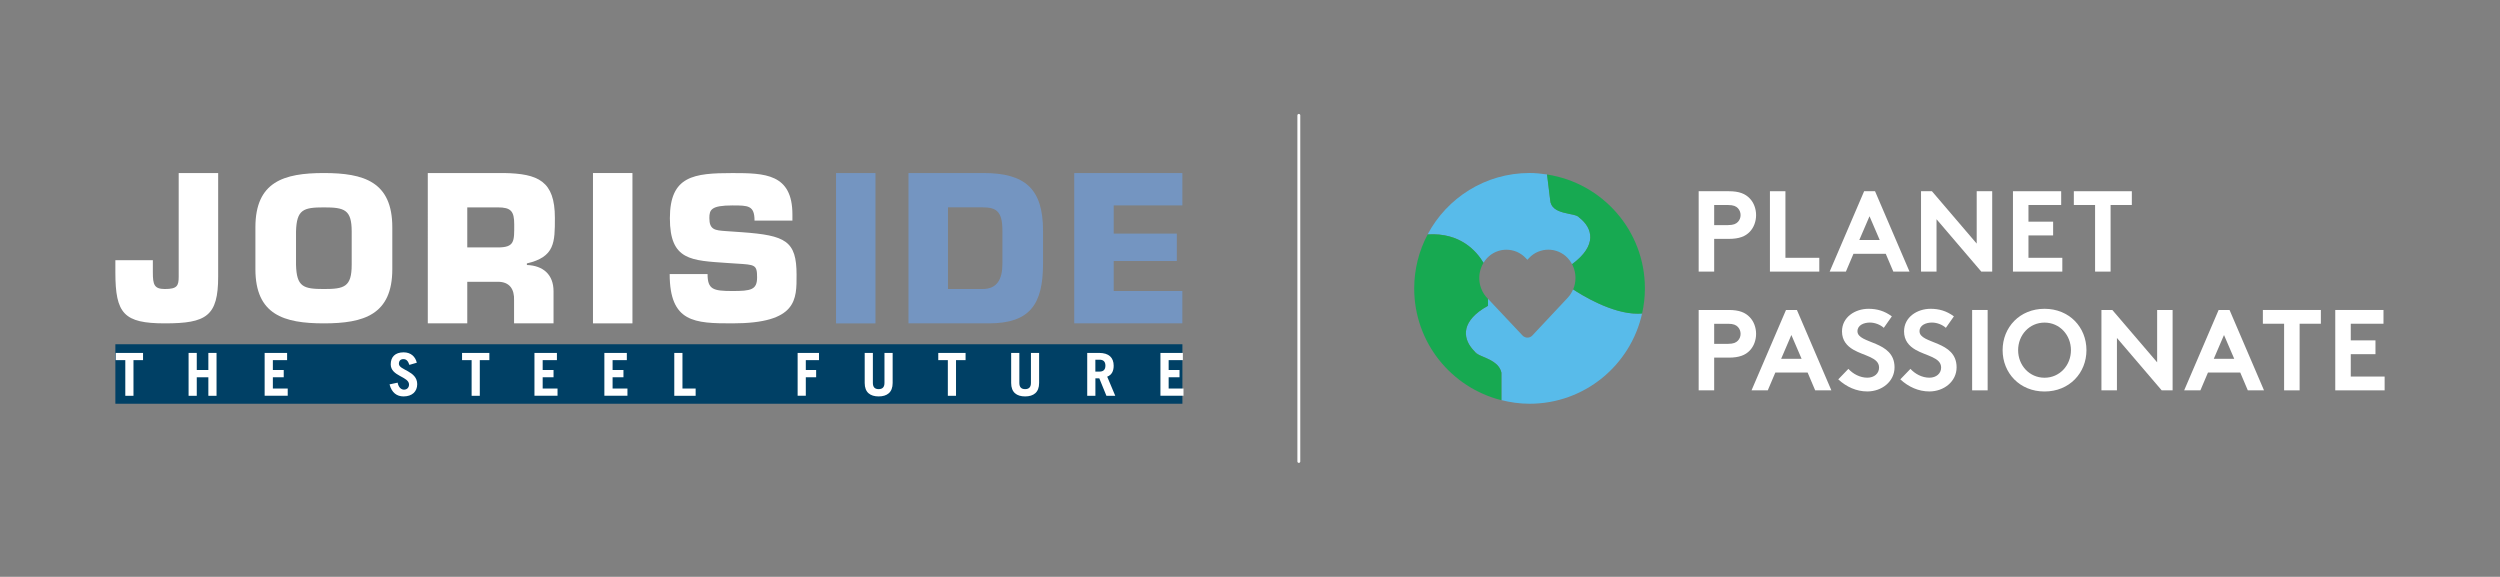 <?xml version="1.0" encoding="utf-8"?>
<!-- Generator: Adobe Illustrator 27.2.0, SVG Export Plug-In . SVG Version: 6.00 Build 0)  -->
<svg version="1.1" id="Layer_1" xmlns="http://www.w3.org/2000/svg" xmlns:xlink="http://www.w3.org/1999/xlink" x="0px" y="0px"
	 viewBox="0 0 614.32 141.73" style="enable-background:new 0 0 614.32 141.73;" xml:space="preserve">
<rect x="0" y="0" width="614.32" height="141.73" fill="#808080" stroke="none"/>
<style type="text/css">
	.st0{fill:none;}
	.st1{fill:#58BBEA;}
	.st2{fill:#17A951;}
	.st3{fill:#4AA061;}
	.st4{fill:#FFFFFF;}
	.st5{fill:#004065;}
	.st6{fill:#7495C1;}
	.st7{fill:none;stroke:#FFFFFF;stroke-width:0.709;stroke-linecap:round;stroke-linejoin:round;stroke-miterlimit:10;}
</style>
<path class="st0" d="M365.65,75.13L365.65,75.13c-0.43,0.24-0.84,0.48-1.21,0.72C364.81,75.61,365.21,75.37,365.65,75.13z"/>
<path class="st1" d="M386.56,71.11c-0.32,0.75-0.76,1.45-1.34,2.07l-8.69,9.27c-0.62,0.66-1.66,0.69-2.32,0.07
	c-0.02-0.02-0.05-0.05-0.07-0.07c-2.83-3.01-5.66-6.02-8.5-9.03l0.01,1.71c0,0,0,0,0,0l0,0c-0.43,0.24-0.83,0.48-1.21,0.72
	c-5.62,3.65-4.91,7.71-2.05,10.53c0.22,0.41,0.82,0.73,1.57,1.06c1.79,0.79,4.44,1.67,4.98,4.12v6.76c2.22,0.56,4.53,0.89,6.92,0.89
	c13.54,0,24.84-9.5,27.65-22.19C396.82,77.67,388.37,72.32,386.56,71.11z"/>
<path class="st1" d="M364.54,64.58c0.25-0.41,0.54-0.81,0.88-1.17c2.57-2.73,6.92-2.73,9.49,0l0.41,0.43l0.41-0.44
	c1.28-1.37,3.02-2.05,4.75-2.05c1.73,0,3.45,0.69,4.74,2.05c0.44,0.46,0.79,0.97,1.08,1.51c6.24-4.59,5.1-8.86,1.74-11.47
	c-0.92-1.3-6.91-0.46-7.13-4.35l-0.76-6.22c-1.4-0.21-2.83-0.36-4.3-0.36c-10.86,0-20.28,6.11-25.04,15.08
	C358.84,57.09,362.84,61.72,364.54,64.58z"/>
<path class="st2" d="M363.95,87.45c-0.75-0.33-1.35-0.65-1.57-1.06c-2.86-2.83-3.57-6.89,2.05-10.53c0.37-0.24,0.78-0.48,1.21-0.72
	c0,0,0,0,0,0l-0.01-1.71c-0.07-0.07-0.14-0.15-0.21-0.22c-2.22-2.37-2.52-5.94-0.88-8.62c-1.69-2.86-5.7-7.49-13.73-6.98
	c0,0,0,0,0,0c-2.1,3.96-3.3,8.47-3.3,13.27c0,13.27,9.12,24.37,21.43,27.46v-6.76C368.4,89.12,365.74,88.25,363.95,87.45z"/>
<path class="st3" d="M362.39,86.39c-2.86-2.83-3.57-6.89,2.05-10.53C358.81,79.5,359.53,83.56,362.39,86.39
	c0.47,0.41,0.82,0.73,1.57,1.06C363.21,87.12,362.61,86.8,362.39,86.39z"/>
<path class="st2" d="M380.15,42.88l0.76,6.22c0.21,3.89,6.2,3.05,7.13,4.35c3.37,2.6,4.5,6.87-1.74,11.47
	c0.09,0.16,0.16,0.32,0.24,0.49c0.79,1.81,0.8,3.89,0.03,5.71c1.73,1.15,9.48,6.06,15.99,5.96c0.31,0,0.63-0.01,0.95-0.04
	c0,0,0,0,0,0c0.44-1.98,0.69-4.04,0.69-6.16C404.2,56.67,393.76,44.95,380.15,42.88z"/>
<g>
	<path class="st4" d="M424.66,55.31c1.3,0,1.95-0.31,2.4-0.79c0.42-0.45,0.65-1.02,0.65-1.66c0-0.65-0.23-1.24-0.65-1.69
		c-0.45-0.48-1.1-0.79-2.4-0.79h-3.44v4.94H424.66z M421.22,58.7v8.04h-3.81V46.99h7.42c2.54,0,4.04,0.62,5.14,1.78
		c0.99,1.02,1.55,2.54,1.55,4.09c0,1.55-0.56,3.07-1.55,4.09c-1.07,1.13-2.6,1.75-5.14,1.75H421.22z"/>
	<path class="st4" d="M456.88,58.98h5.02l-2.51-5.84L456.88,58.98z M449.6,66.74l8.47-19.75h2.68l8.47,19.75h-3.98l-1.86-4.38h-7.93
		l-1.86,4.38H449.6z"/>
	<polygon class="st4" points="472.05,46.99 474.73,46.99 485.73,59.86 485.73,46.99 489.54,46.99 489.54,66.74 486.86,66.74 
		475.86,53.87 475.86,66.74 472.05,66.74 	"/>
	<polygon class="st4" points="498.45,50.37 498.45,54.47 504.51,54.47 504.51,57.85 498.45,57.85 498.45,63.35 506.77,63.35 
		506.77,66.74 494.64,66.74 494.64,46.99 506.49,46.99 506.49,50.37 	"/>
	<polygon class="st4" points="523.85,46.99 523.85,50.37 518.63,50.37 518.63,66.74 514.82,66.74 514.82,50.37 509.6,50.37 
		509.6,46.99 	"/>
	<g>
		<polygon class="st4" points="434.92,46.99 438.73,46.99 438.73,63.35 447.05,63.35 447.05,66.74 434.92,66.74 		"/>
		<g>
			<path class="st4" d="M424.66,84.49c1.3,0,1.95-0.31,2.4-0.79c0.42-0.45,0.65-1.02,0.65-1.66c0-0.65-0.23-1.24-0.65-1.69
				c-0.45-0.48-1.1-0.79-2.4-0.79h-3.44v4.94H424.66z M421.22,87.88v8.04h-3.81V76.17h7.42c2.54,0,4.04,0.62,5.14,1.78
				c0.99,1.02,1.55,2.54,1.55,4.09c0,1.55-0.56,3.07-1.55,4.09c-1.07,1.13-2.6,1.75-5.14,1.75H421.22z"/>
			<path class="st4" d="M437.68,88.16h5.02l-2.51-5.84L437.68,88.16z M430.4,95.92l8.47-19.75h2.68l8.47,19.75h-3.98l-1.86-4.38
				h-7.93l-1.86,4.38H430.4z"/>
			<path class="st4" d="M454.2,90.64c1.13,1.24,2.85,2.17,4.66,2.17c1.69,0,2.88-1.04,2.88-2.48c0-2.54-3.67-2.85-6.32-4.4
				c-1.55-0.9-2.79-2.26-2.79-4.49c0-3.53,3.24-5.56,6.52-5.56c2,0,3.87,0.48,5.73,1.86l-1.98,2.82c-0.79-0.73-2.12-1.3-3.42-1.3
				c-1.44,0-3.05,0.62-3.05,2.14c0,3.19,9.11,2.2,9.11,8.86c0,3.5-3.13,5.93-6.69,5.93c-2.65,0-5.11-1.1-7.14-2.97L454.2,90.64z"/>
			<path class="st4" d="M469.45,90.64c1.13,1.24,2.85,2.17,4.66,2.17c1.69,0,2.88-1.04,2.88-2.48c0-2.54-3.67-2.85-6.32-4.4
				c-1.55-0.9-2.79-2.26-2.79-4.49c0-3.53,3.24-5.56,6.52-5.56c2,0,3.87,0.48,5.73,1.86l-1.98,2.82c-0.79-0.73-2.12-1.3-3.42-1.3
				c-1.44,0-3.05,0.62-3.05,2.14c0,3.19,9.11,2.2,9.11,8.86c0,3.5-3.13,5.93-6.69,5.93c-2.65,0-5.11-1.1-7.14-2.97L469.45,90.64z"/>
			<rect x="484.61" y="76.17" class="st4" width="3.81" height="19.75"/>
			<path class="st4" d="M502.4,92.82c3.72,0,6.49-3.05,6.49-6.77c0-3.73-2.77-6.78-6.49-6.78c-3.72,0-6.49,3.05-6.49,6.78
				C495.91,89.77,498.67,92.82,502.4,92.82 M502.4,75.88c6.1,0,10.3,4.54,10.3,10.16c0,5.62-4.2,10.16-10.3,10.16
				c-6.1,0-10.3-4.54-10.3-10.16C492.1,80.43,496.3,75.88,502.4,75.88"/>
			<polygon class="st4" points="516.38,76.17 519.06,76.17 530.07,89.03 530.07,76.17 533.87,76.17 533.87,95.92 531.19,95.92 
				520.19,83.05 520.19,95.92 516.38,95.92 			"/>
			<path class="st4" d="M543.99,88.16h5.02l-2.51-5.84L543.99,88.16z M536.71,95.92l8.47-19.75h2.68l8.47,19.75h-3.98l-1.86-4.38
				h-7.93l-1.86,4.38H536.71z"/>
			<polygon class="st4" points="570.3,76.17 570.3,79.55 565.08,79.55 565.08,95.92 561.27,95.92 561.27,79.55 556.05,79.55 
				556.05,76.17 			"/>
			<polygon class="st4" points="573.84,76.17 573.84,95.92 585.97,95.92 585.97,92.53 577.65,92.53 577.65,87.03 583.72,87.03 
				583.72,83.64 577.65,83.64 577.65,79.55 585.69,79.55 585.69,76.17 			"/>
		</g>
	</g>
</g>
<rect x="28.35" y="84.59" class="st5" width="262.2" height="14.62"/>
<path class="st4" d="M53.61,42.52v25.45c0,9.74-2.91,11.49-13.09,11.49c-10.08,0-12.17-2.38-12.17-12.51v-3.01h9.21v3.01
	c0,3.01,0.34,4.07,2.96,4.07c3.01,0,3.39-0.78,3.39-3.05V42.52H53.61z"/>
<path class="st4" d="M62.76,66.13V55.85c0-11.2,6.98-13.33,16.82-13.33c9.84,0,16.82,2.13,16.82,13.33v10.28
	c0,11.2-6.98,13.33-16.82,13.33C69.74,79.46,62.76,77.33,62.76,66.13z M86.42,65.06v-8.19c0-5.38-1.79-5.91-6.84-5.91
	c-5.04,0-6.69,0.53-6.84,5.91v8.19c0.14,5.43,1.79,5.96,6.84,5.96C84.62,71.03,86.42,70.49,86.42,65.06z"/>
<path class="st4" d="M105.13,42.52h18.71c8.39,0.15,12.51,1.94,12.51,11.01c0,6.06,0,9.6-6.88,11.2v0.39
	c3.97,0.14,6.55,2.33,6.55,6.45v7.89l-9.7,0v-5.66c0.1-2.72-1.07-4.56-3.98-4.56h-7.52v10.22h-9.7V42.52z M122.34,60.8
	c4.17,0,4.02-1.55,4.02-5.67c0-3.25-0.82-4.17-4.02-4.17h-7.52v9.84H122.34z"/>
<path class="st4" d="M155.41,79.46h-9.7V42.52h9.7V79.46z"/>
<path class="st4" d="M182.31,57.06c10.76,0.78,13.43,2.13,13.43,10.47c0,6.01,0.24,11.93-15.76,11.93
	c-9.26,0-15.42-0.19-15.42-12.12h9.31c0,3.78,1.36,4.17,6.11,4.17c4.56,0,6.06-0.29,6.06-3.35c0-3.15-0.53-3.1-5.09-3.39l-2.13-0.14
	c-8.97-0.63-14.21-0.58-14.21-11c0-10.42,5.87-11.1,15.37-11.1c7.95,0,14.74,0.14,14.74,10.18v1.5h-9.31c0-3.73-1.55-3.73-5.43-3.73
	c-5.24,0-5.67,1.07-5.67,3.1c0,2.91,1.41,3.01,3.98,3.2L182.31,57.06z"/>
<path class="st6" d="M215.13,79.46h-9.7V42.52h9.7V79.46z"/>
<path class="st6" d="M223.24,42.52h18.42c10.13,0,14.64,3.78,14.64,14.11v8.19c0,9.94-3.2,14.64-13.33,14.64h-19.73V42.52z
	 M232.94,71.02h8.48c3.59,0,4.9-2.37,4.9-6.21v-8.19c0-4.7-1.5-5.67-4.9-5.67h-8.48V71.02z"/>
<path class="st6" d="M273.67,57.4h15.51v6.74h-15.51v7.36h16.87v7.95h-26.57V42.52h26.57v7.95h-16.87V57.4z"/>
<g>
	<path class="st4" d="M35.15,86.72v1.78H32.8v8.76h-2.01V88.5h-2.35v-1.78H35.15z"/>
	<path class="st4" d="M46.34,97.26V86.72h2.01v4.2h2.85v-4.2h2.01v10.54H51.2v-4.55h-2.85v4.55H46.34z"/>
	<path class="st4" d="M65.03,97.26V86.72h5.52v1.78h-3.5v2.42h2.67v1.78h-2.67v2.77h3.65v1.78H65.03z"/>
	<path class="st4" d="M100.6,89.66c-0.34-0.99-0.77-1.42-1.47-1.42c-0.72,0-1.11,0.44-1.11,1.15c0,1.59,4.5,1.71,4.5,5.01
		c0,1.81-1.24,3.01-3.36,3.01c-1.63,0-2.9-0.89-3.44-2.96l1.99-0.42c0.23,1.27,0.96,1.72,1.56,1.72c0.7,0,1.24-0.47,1.24-1.26
		c0-1.99-4.5-2.01-4.5-4.96c0-1.81,1.08-2.95,3.17-2.95c1.8,0,2.89,1.07,3.24,2.55L100.6,89.66z"/>
	<path class="st4" d="M120.25,86.72v1.78h-2.35v8.76h-2.01V88.5h-2.35v-1.78H120.25z"/>
	<path class="st4" d="M131.33,97.26V86.72h5.52v1.78h-3.5v2.42h2.67v1.78h-2.67v2.77h3.65v1.78H131.33z"/>
	<path class="st4" d="M148.51,97.26V86.72h5.52v1.78h-3.5v2.42h2.67v1.78h-2.67v2.77h3.65v1.78H148.51z"/>
	<path class="st4" d="M165.69,97.26V86.72h2.01v8.76h3.24v1.78H165.69z"/>
	<path class="st4" d="M196,97.26V86.72h5.25v1.78h-3.24v2.42h2.54v1.78h-2.54v4.55H196z"/>
	<path class="st4" d="M214.49,86.72v7.37c0,1.01,0.44,1.53,1.42,1.53c0.98,0,1.43-0.53,1.43-1.53v-7.37h2.01v7.39
		c0,2.32-1.37,3.3-3.44,3.3c-2.07,0-3.43-0.98-3.43-3.3v-7.39H214.49z"/>
	<path class="st4" d="M237.27,86.72v1.78h-2.35v8.76h-2.01V88.5h-2.35v-1.78H237.27z"/>
	<path class="st4" d="M250.48,86.72v7.37c0,1.01,0.44,1.53,1.42,1.53c0.98,0,1.43-0.53,1.43-1.53v-7.37h2.01v7.39
		c0,2.32-1.37,3.3-3.44,3.3c-2.07,0-3.43-0.98-3.43-3.3v-7.39H250.48z"/>
	<path class="st4" d="M271.88,97.26l-1.75-4.29h-0.96v4.29h-2.01V86.72h2.92c2.42,0,3.58,1.17,3.58,3.15c0,1.31-0.47,2.26-1.59,2.69
		l1.98,4.7H271.88z M269.16,91.31h1.04c0.89,0,1.43-0.44,1.43-1.46c0-1.02-0.54-1.46-1.43-1.46h-1.04V91.31z"/>
	<path class="st4" d="M285.15,97.26V86.72h5.52v1.78h-3.5v2.42h2.67v1.78h-2.67v2.77h3.65v1.78H285.15z"/>
</g>
<line class="st7" x1="319.16" y1="28.35" x2="319.16" y2="113.39"/>
</svg>
